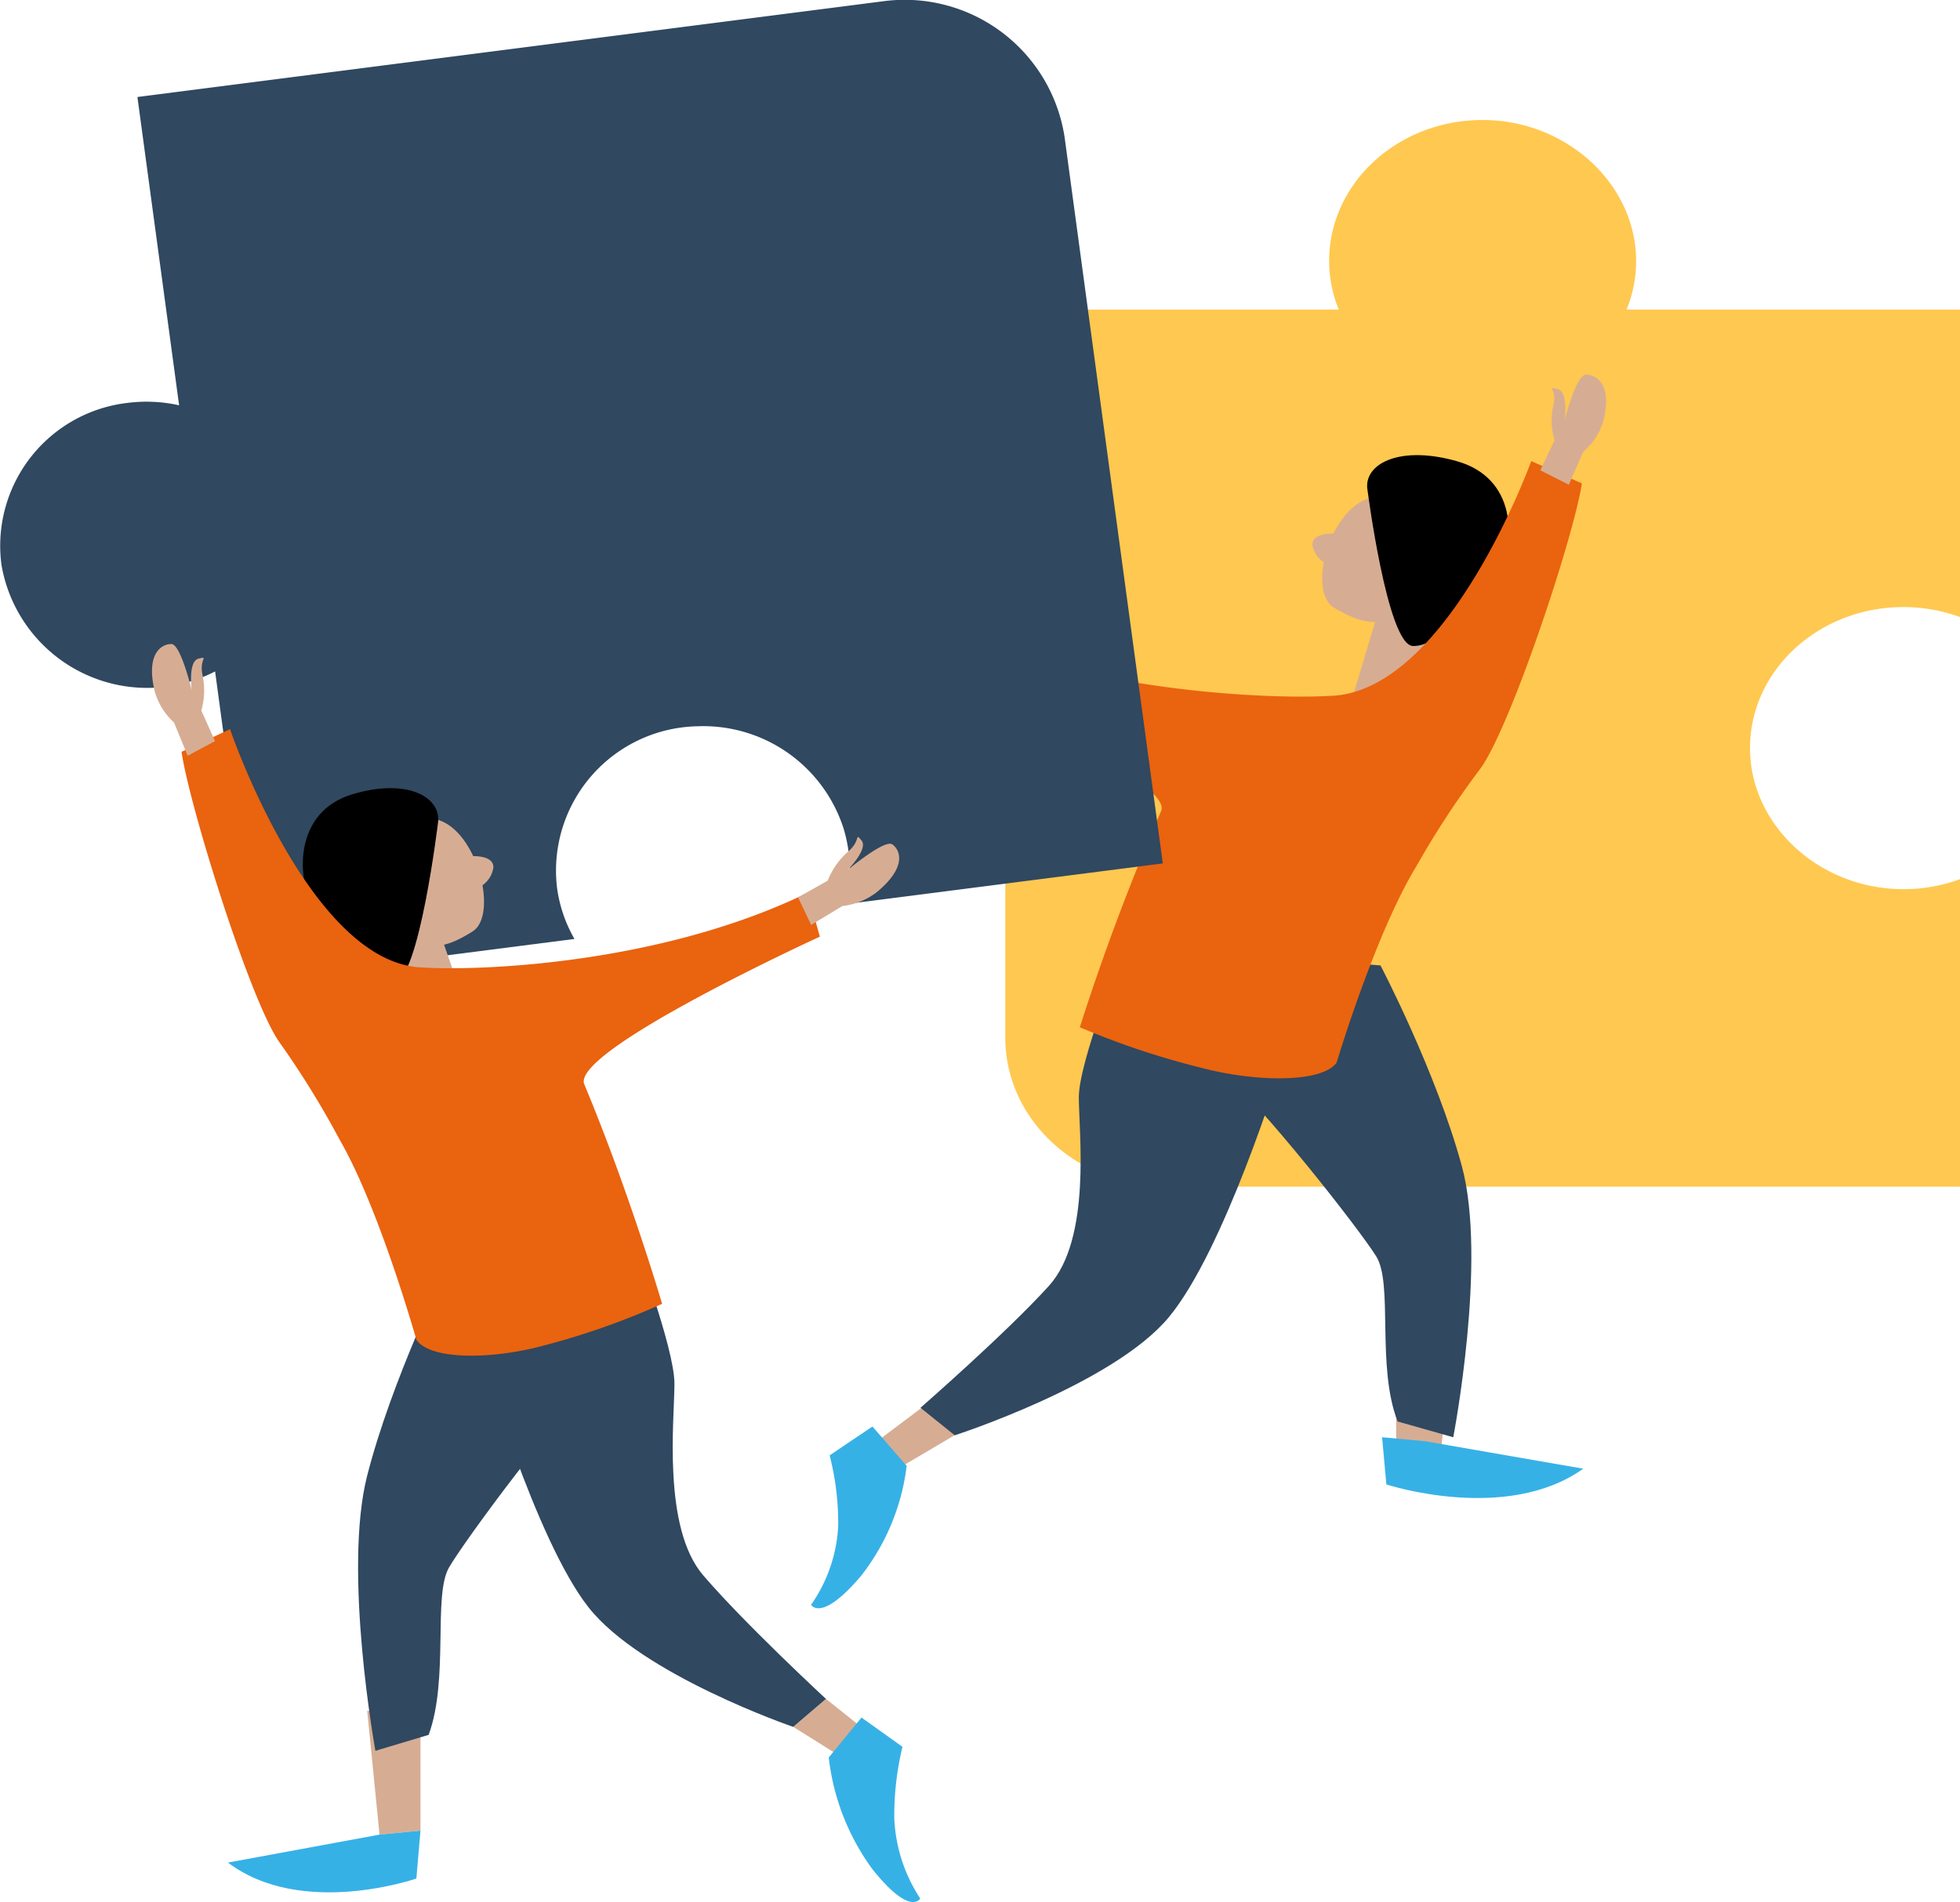 <svg xmlns="http://www.w3.org/2000/svg" xmlns:xlink="http://www.w3.org/1999/xlink" width="203.011" height="197.006" viewBox="0 0 203.011 197.006">
  <defs>
    <clipPath id="clip-path">
      <rect id="Rechteck_40" data-name="Rechteck 40" width="119" height="154.15" fill="none"/>
    </clipPath>
    <clipPath id="clip-path-2">
      <rect id="Rechteck_28" data-name="Rechteck 28" width="120.44" height="197.006" fill="none"/>
    </clipPath>
  </defs>
  <g id="Gruppe_158" data-name="Gruppe 158" transform="translate(-119.78 -182.497)">
    <g id="Grafik_5" data-name="Grafik 5" transform="translate(203.791 194.925)">
      <g id="Gruppe_43" data-name="Gruppe 43" clip-path="url(#clip-path)">
        <path id="Pfad_269" data-name="Pfad 269" d="M42.127,110.485h82.087V78.636a17.079,17.079,0,0,1-7.455.958c-7.848-.733-14.057-6.854-14.286-14.1-.261-8.267,6.955-15.044,15.894-15.044a17.064,17.064,0,0,1,5.848,1.034V19.635H89.678a13.182,13.182,0,0,0,.7-7.764C88.937,5.113,82.406.059,74.911,0,66.066-.069,58.872,6.5,58.872,14.609a13.462,13.462,0,0,0,.994,5.026H25.33V95.053c0,8.523,7.52,15.432,16.8,15.432" transform="translate(-5.215 0)" fill="#ffc850"/>
        <path id="Pfad_270" data-name="Pfad 270" d="M76.308,186.424V173.8l5.762.407-1.33,12.624Z" transform="translate(-15.709 -46.994)" fill="#d6ad93"/>
        <path id="Pfad_271" data-name="Pfad 271" d="M79,57.611c-2.158-1.011-3.217,1.508-3.217,1.508s-.046-4.626-1.8-5.347c-2.783-1.146-5.1.865-6.417,3.509-.84,0-2.216.164-2.185,1.166a2.7,2.7,0,0,0,1.18,1.812c-.392,2.077-.116,4,1.065,4.706,3.749,2.239,4.6,1.3,7.5,1.124C76.517,66,76.36,63.6,77.218,63.4c1.1-.256,4.027-4.732,1.778-5.786" transform="translate(-13.459 -14.451)" fill="#d6ad93"/>
        <path id="Pfad_272" data-name="Pfad 272" d="M13.841,182.257l-4.876,3.665,2.216,2.851,6.205-3.665Z" transform="translate(-1.846 -49.281)" fill="#d6ad93"/>
        <path id="Pfad_273" data-name="Pfad 273" d="M79.253,67.062l-1.759,12.8-6.909-1.852,2.525-8.418Z" transform="translate(-14.531 -18.133)" fill="#d6ad93"/>
        <path id="Pfad_274" data-name="Pfad 274" d="M72.524,50.92s2.069,16.289,4.727,16.425,7.092-4.615,8.865-7.737,1.921-9.637-4.284-11.4c-5.746-1.634-9.456.136-9.308,2.715" transform="translate(-14.929 -12.864)"/>
        <path id="Pfad_275" data-name="Pfad 275" d="M35.1,118.629s-4.432,11-4.432,14.66,1.329,14.66-3.1,19.547-13.3,12.624-13.3,12.624l3.547,2.851s16.4-5.294,22.162-12.217S51.5,130.438,51.5,130.438Z" transform="translate(-2.937 -32.076)" fill="#304860"/>
        <path id="Pfad_276" data-name="Pfad 276" d="M53.953,118.35s-5.762,8.145-1.329,11.809,14.626,16.7,16.4,19.547,0,11.4,2.216,17.1L77,168.438s3.546-18.325.886-28.1-8.421-20.768-8.421-20.768Z" transform="translate(-10.488 -32.001)" fill="#304860"/>
        <path id="Pfad_277" data-name="Pfad 277" d="M56.925,72.719c-6.251.425-26.077-.271-42.033-7.6l-1.33,4.48s27,11.652,25.486,15.067a236.291,236.291,0,0,0-8.421,22.4,84.163,84.163,0,0,0,13.74,4.479c5.2,1.178,11.39,1.2,12.854-.814,0,0,4-13.377,8.274-20.361a91.482,91.482,0,0,1,6.534-9.98c3.1-4.072,9.718-23.956,10.6-29.656l-5.245-2.308s-8.495,23.483-20.462,24.3" transform="translate(-2.792 -13.093)" fill="#ea630f"/>
        <path id="Pfad_278" data-name="Pfad 278" d="M95.306,190.259l-16.4-2.851L74.474,187l.443,4.887s12.411,4.072,20.389-1.629" transform="translate(-15.332 -50.564)" fill="#36b1e6"/>
        <path id="Pfad_279" data-name="Pfad 279" d="M6.353,185.477,9.9,189.549a22.951,22.951,0,0,1-4.727,11.4C1.034,205.838,0,203.938,0,203.938a15.583,15.583,0,0,0,2.807-8.144,28.31,28.31,0,0,0-.886-7.33Z" transform="translate(0 -50.152)" fill="#36b1e6"/>
        <path id="Pfad_280" data-name="Pfad 280" d="M95.113,46.059l1.477-3.122a7.075,7.075,0,0,1-.148-3.529c.444-1.765-.739-2.036.444-1.765s.739,3.258.739,3.258,1.182-4.75,2.216-4.75,2.807.95,1.773,4.886a6.745,6.745,0,0,1-2.069,3.122l-1.477,3.394Z" transform="translate(-19.581 -9.775)" fill="#d6ad93"/>
        <path id="Pfad_281" data-name="Pfad 281" d="M12.791,70.411,9.586,68.7a7.629,7.629,0,0,0-2.16-2.921c-1.5-1.18-.719-2.042-1.5-1.18s1.509,3.026,1.509,3.026-4.019-3.181-4.851-2.616S.94,67.3,4.314,69.91A7.767,7.767,0,0,0,8,71.3l3.38,1.926Z" transform="translate(-0.382 -17.373)" fill="#d6ad93"/>
      </g>
    </g>
    <g id="Grafik_2" data-name="Grafik 2" transform="translate(119.78 182.497)">
      <g id="Gruppe_34" data-name="Gruppe 34" clip-path="url(#clip-path-2)">
        <path id="Pfad_175" data-name="Pfad 175" d="M110.275,14.259,120.44,89.43l-32.9,4.223a14.375,14.375,0,0,0-.2-7.948A15.261,15.261,0,0,0,72.25,75.224,14.953,14.953,0,0,0,57.7,91.983a14.51,14.51,0,0,0,1.8,5.27l-32.9,4.223L22.279,69.544A15.319,15.319,0,0,1,.151,58.493,14.9,14.9,0,0,1,13.235,41.727a15.487,15.487,0,0,1,5.317.253L14.233,10.047,91.388.142a16.756,16.756,0,0,1,18.887,14.117" transform="translate(0 0)" fill="#304860"/>
        <path id="Pfad_176" data-name="Pfad 176" d="M55.553,251.531V238.717l-5.516.413,1.273,12.814Z" transform="translate(-12.001 -61.921)" fill="#d6ad93"/>
        <path id="Pfad_177" data-name="Pfad 177" d="M49.83,118.7c2.066-1.026,3.079,1.531,3.079,1.531s.044-4.7,1.721-5.428c2.664-1.163,4.883.878,6.143,3.562.8,0,2.122.167,2.091,1.183a2.754,2.754,0,0,1-1.13,1.839c.376,2.109.111,4.061-1.019,4.777-3.589,2.273-4.4,1.318-7.181,1.141-1.331-.084-1.181-2.528-2-2.731-1.05-.26-3.855-4.8-1.7-5.873" transform="translate(-11.761 -29.693)" fill="#d6ad93"/>
        <path id="Pfad_178" data-name="Pfad 178" d="M111.478,237.6l4.667,3.72-2.122,2.894-5.94-3.72Z" transform="translate(-25.923 -61.632)" fill="#d6ad93"/>
        <path id="Pfad_179" data-name="Pfad 179" d="M52.319,128.115l1.266,9.4,6.65-1.566L58.1,129.8Z" transform="translate(-12.548 -33.232)" fill="#d6ad93"/>
        <path id="Pfad_180" data-name="Pfad 180" d="M55.286,113.621s-1.98,16.535-4.525,16.673-6.789-4.685-8.486-7.854-1.839-9.783,4.1-11.574c5.5-1.658,9.051.138,8.91,2.756" transform="translate(-9.895 -28.592)"/>
        <path id="Pfad_181" data-name="Pfad 181" d="M81.364,173.415s4.242,11.161,4.242,14.881-1.273,14.881,2.97,19.842S101.3,220.952,101.3,220.952l-3.394,2.894s-15.7-5.374-21.214-12.4S65.666,185.4,65.666,185.4Z" transform="translate(-15.749 -44.983)" fill="#304860"/>
        <path id="Pfad_182" data-name="Pfad 182" d="M72.65,176.205s5.516,8.267,1.273,11.987-14,16.948-15.7,19.842,0,11.574-2.121,17.361l-5.516,1.654s-3.394-18.6-.848-28.522S57.8,177.445,57.8,177.445Z" transform="translate(-11.702 -45.706)" fill="#304860"/>
        <path id="Pfad_183" data-name="Pfad 183" d="M49.344,126.637c5.984.432,24.961-.276,40.235-7.716l1.273,4.547s-25.845,11.827-24.4,15.294c4.667,11.161,8.061,22.735,8.061,22.735a77.446,77.446,0,0,1-13.152,4.547c-4.982,1.2-10.9,1.221-12.3-.827,0,0-3.827-13.578-7.92-20.668a93.6,93.6,0,0,0-6.255-10.13c-2.97-4.133-9.3-24.317-10.15-30.1l5.021-2.343s8.131,23.837,19.587,24.664" transform="translate(-5.933 -26.451)" fill="#ea630f"/>
        <path id="Pfad_184" data-name="Pfad 184" d="M31.061,259.326l15.7-2.894L51,256.019l-.424,4.961s-11.88,4.133-19.516-1.654" transform="translate(-7.45 -66.409)" fill="#36b1e6"/>
        <path id="Pfad_185" data-name="Pfad 185" d="M116.316,240.205l-3.394,4.133a24.156,24.156,0,0,0,4.525,11.574c3.96,4.961,4.95,3.031,4.95,3.031a16.392,16.392,0,0,1-2.687-8.267,30.361,30.361,0,0,1,.848-7.441Z" transform="translate(-27.083 -62.307)" fill="#36b1e6"/>
        <path id="Pfad_186" data-name="Pfad 186" d="M27.236,100.124l-1.414-3.169a7.6,7.6,0,0,0,.141-3.582c-.425-1.792.707-2.067-.425-1.792s-.707,3.307-.707,3.307-1.131-4.822-2.121-4.822-2.687.964-1.7,4.96a6.853,6.853,0,0,0,1.98,3.169l1.414,3.445Z" transform="translate(-4.968 -23.362)" fill="#d6ad93"/>
        <path id="Pfad_187" data-name="Pfad 187" d="M108.743,123.313l3.069-1.734a7.77,7.77,0,0,1,2.067-2.966c1.432-1.2.689-2.072,1.432-1.2s-1.444,3.071-1.444,3.071,3.848-3.229,4.644-2.657,1.577,2.329-1.653,4.974a7.16,7.16,0,0,1-3.523,1.407l-3.236,1.956Z" transform="translate(-26.081 -30.365)" fill="#d6ad93"/>
      </g>
    </g>
  </g>
</svg>
